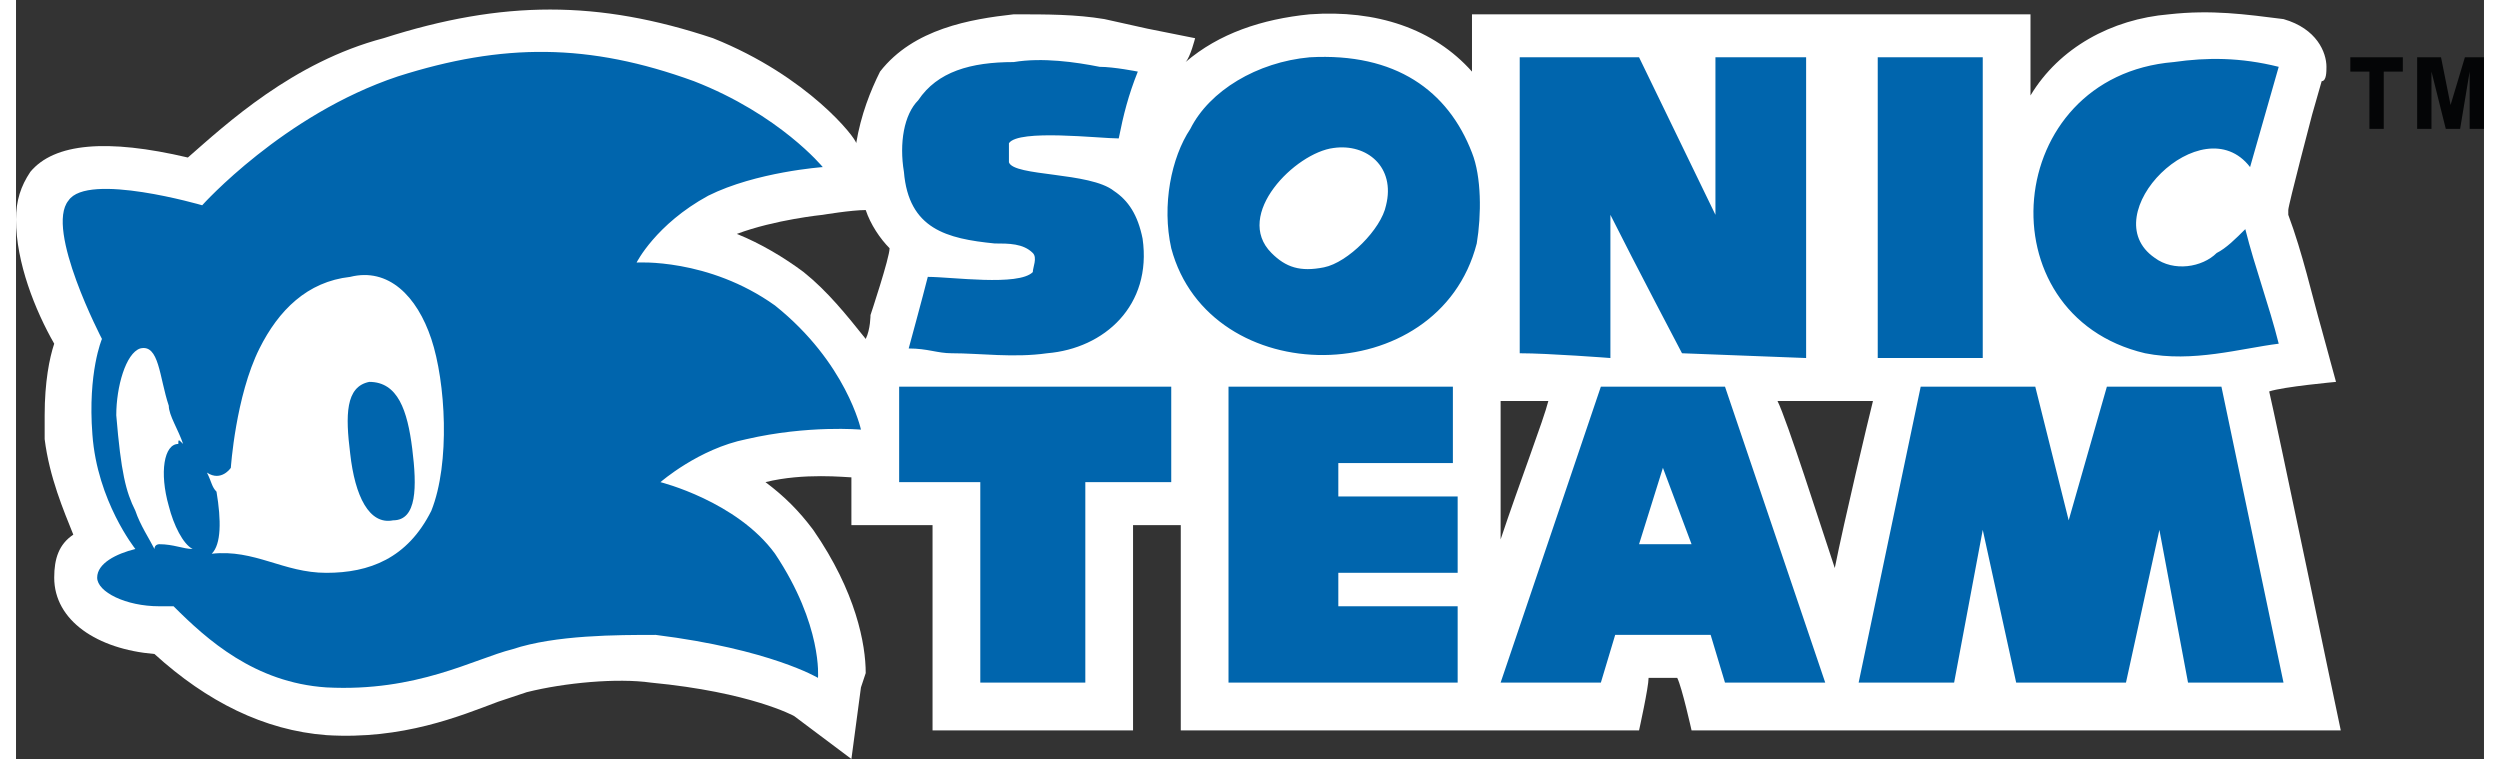 <svg xmlns="http://www.w3.org/2000/svg" width="2500" viewBox="0 -2.578 666.291 204.912" height="759"><rect x="0" y="-2.578" width="666.291" height="204.912" fill="#333333" stroke="none"/><g fill-rule="evenodd" clip-rule="evenodd"><path fill="#fff" d="m608.299 103.101c3.867-1.289 18.043-2.578 18.043-2.578l-3.867-14.176c-2.578-9.021-5.156-20.621-9.02-30.93v-1.289c0-1.289 6.441-25.775 6.441-25.775l2.578-9.021c1.289 0 1.289-2.578 1.289-3.867 0-3.867-2.578-10.311-11.598-12.889-10.313-1.289-19.332-2.576-30.934-1.289-15.465 1.289-29.641 9.023-37.371 21.91v-21.91h-150.784v15.467c-10.313-11.6-25.777-16.754-43.82-15.467-12.889 1.289-24.486 5.156-33.508 12.891 1.289-1.289 2.578-6.445 2.578-6.445l-12.889-2.578-11.597-2.58c-7.734-1.289-15.465-1.289-24.488-1.289-11.598 1.289-27.063 3.867-36.086 15.467-2.576 5.154-5.152 11.6-6.441 19.332 0-1.289-12.889-18.043-38.664-28.354-30.93-10.309-56.705-10.309-88.926 0-24.487 6.446-42.528 23.2-52.839 32.219-21.91-5.154-36.086-3.865-42.529 3.865-2.578 3.868-3.867 7.733-3.867 12.889 0 11.6 5.156 24.488 10.311 33.508-1.287 3.867-2.578 10.311-2.578 19.33v6.445c1.291 10.309 5.154 19.332 7.734 25.777-3.867 2.578-5.156 6.441-5.156 11.598 0 11.598 11.6 19.332 27.064 20.621 14.176 12.887 29.641 20.621 46.396 21.906 20.621 1.293 36.086-5.152 46.395-9.02l7.732-2.578c10.311-2.578 24.486-3.863 33.508-2.578 27.064 2.578 38.664 9.023 38.664 9.023l15.465 11.598 2.578-19.332 1.287-3.863c0-7.734-2.576-21.91-14.176-38.664-3.867-5.156-7.734-9.023-12.887-12.887 10.309-2.578 21.906-1.293 23.197-1.293v12.891h21.908v55.418h54.129v-55.418h12.887v55.418h123.723s2.574-11.602 2.574-14.176h7.734c1.289 2.574 3.867 14.176 3.867 14.176h175.27c.001 0-18.038-86.347-19.327-91.503zm-132.742 2.578h25.774c-1.289 5.152-7.734 32.219-10.309 45.105-3.868-11.597-12.887-39.953-15.465-45.105zm-74.75 37.371v-20.617-16.754h12.886c-1.289 5.152-7.73 21.91-12.886 37.371zm-206.203-82.479c10.311-3.867 23.197-5.154 23.197-5.154s7.734-1.289 11.6-1.289c1.289 3.865 3.865 7.732 6.443 10.309 0 2.578-5.154 18.043-5.154 18.043s0 3.867-1.289 6.445c-5.156-6.445-10.311-12.887-16.754-18.043-5.157-3.867-11.6-7.733-18.043-10.311z"></path><g fill="#0065ad"><path d="m95.369 100.522c-6.443 1.289-6.443 9.02-5.154 19.332 1.289 11.598 5.154 19.332 11.598 18.043 6.445 0 6.445-9.023 5.156-19.332s-3.867-18.043-11.6-18.043z"></path><path d="m228.113 113.409s-3.869-18.041-23.199-33.506c-18.043-12.889-37.375-11.6-37.375-11.6s5.156-10.311 19.332-18.043c12.889-6.445 30.93-7.73 30.93-7.73s-11.598-14.178-34.795-23.199c-28.354-10.311-51.551-10.311-79.904-1.289-30.932 10.311-52.84 34.797-52.84 34.797s-30.93-9.023-36.086-1.291c-6.443 7.736 9.023 37.377 9.023 37.377s-3.867 9.021-2.58 25.773c1.291 18.043 11.602 30.934 11.602 30.934-5.156 1.285-10.311 3.863-10.311 7.73s7.732 7.734 16.754 7.734h3.867c9.02 9.02 21.908 20.617 41.24 21.906 24.486 1.289 39.951-7.73 50.262-10.309 11.598-3.867 28.352-3.867 38.662-3.867 30.93 3.867 43.816 11.602 43.816 11.602s1.289-14.18-11.598-33.512c-10.311-14.176-30.932-19.328-30.932-19.328s10.311-9.023 23.199-11.602c16.756-3.862 30.933-2.577 30.933-2.577zm-195.892 21.91c-2.578-5.156-3.867-10.309-5.156-25.777 0-7.73 2.578-16.75 6.443-18.041 5.156-1.289 5.156 7.734 7.734 15.467 0 2.574 2.576 6.441 3.865 10.309-1.289-1.289-1.289-1.289-1.289 0-3.865 0-5.154 7.734-2.576 16.754 1.289 5.156 3.865 10.313 6.443 11.602-2.578 0-5.154-1.289-9.021-1.289 0 0-1.289 0-1.289 1.289-1.289-2.583-3.867-6.446-5.154-10.314zm79.902 0c-6.443 12.887-16.754 16.754-28.352 16.754-11.602 0-19.332-6.441-30.932-5.156 2.58-2.574 2.58-9.02 1.289-16.754-1.289-1.289-1.289-2.574-2.578-5.152 3.869 2.578 6.445-1.289 6.445-1.289s1.287-19.332 7.732-32.221c5.154-10.309 12.887-18.043 24.486-19.33 10.311-2.578 18.043 5.154 21.908 16.754 3.867 11.597 5.158 33.508.002 46.394zm470.398-121.142c9.023-1.289 18.043-1.289 28.352 1.287-2.574 9.023-5.152 18.043-7.73 27.066-12.887-16.756-42.531 12.887-25.773 24.484 5.152 3.867 12.887 2.578 16.754-1.289 2.578-1.289 5.152-3.865 7.73-6.441 2.578 10.309 6.445 20.619 9.02 30.928-10.309 1.289-23.195 5.156-36.082 2.58-43.821-10.313-38.665-74.75 7.729-78.615zm-313.169 0c7.734-1.289 16.754 0 23.197 1.287 3.867 0 10.311 1.289 10.311 1.289-2.576 6.443-3.865 11.6-5.154 18.043-5.156 0-27.064-2.578-29.641 1.289v5.154c1.287 3.865 21.908 2.576 28.352 7.734 3.867 2.574 6.443 6.443 7.732 12.887 2.578 18.043-10.309 29.641-25.773 30.932-9.023 1.287-18.043 0-25.777 0-3.865 0-6.441-1.291-11.6-1.291 0 0 3.869-14.176 5.158-19.33 6.441 0 24.484 2.576 28.352-1.289 0-1.289 1.287-3.867 0-5.156-2.576-2.576-6.443-2.576-10.311-2.576-12.887-1.289-23.199-3.865-24.486-19.334-1.287-7.73 0-15.463 3.865-19.328 5.155-7.735 14.177-10.311 25.775-10.311zm136.611-1.289h32.219l20.621 42.529v-42.529h24.484v81.191l-33.508-1.287s-12.887-24.488-19.332-37.375v38.662s-16.754-1.287-24.484-1.287v-54.131zm-12.887 25.773c-6.445-16.754-20.625-27.064-43.82-25.773-14.176 1.289-27.064 9.02-32.219 19.33-5.154 7.732-7.734 20.621-5.154 32.219 10.309 38.664 72.17 38.664 82.479-1.287 1.288-7.733 1.288-18.046-1.286-24.489zm-23.199 14.178c-1.289 6.445-10.309 15.465-16.754 16.754s-10.313 0-14.176-3.867c-10.311-10.309 6.441-27.064 16.75-28.352 9.024-1.289 16.754 5.156 14.18 15.465zm132.742 41.24h28.352v-81.191h-28.352zm-242.287 33.51h-21.908v-25.777h73.459v25.777h-23.197v54.125h-28.354z"></path><path d="m387.92 101.812h-60.576v79.902h61.865v-20.617h-32.219v-9.024h32.219v-20.621h-32.219v-9.019h30.93zm73.461 0h-33.512l-27.063 79.902h27.063l3.867-12.887h25.773l3.871 12.887h27.063zm-16.758 42.531h-6.441l6.441-20.621 7.734 20.621zm150.785-42.531h-30.926l-10.312 36.085-9.02-36.085h-30.933l-16.754 79.902h25.777l7.731-41.238 9.023 41.238h29.641l9.023-41.238 7.731 41.238h25.777z"></path></g><path fill="#040506" d="m635.361 32.218v-15.465h-5.152v-3.865h14.172v3.865h-5.152v15.465zm12.887 0v-19.33h6.445l2.578 12.886 3.868-12.886h5.152v19.33h-3.867v-15.465l-2.574 15.465h-3.868l-3.867-15.465v15.465z"></path></g></svg>